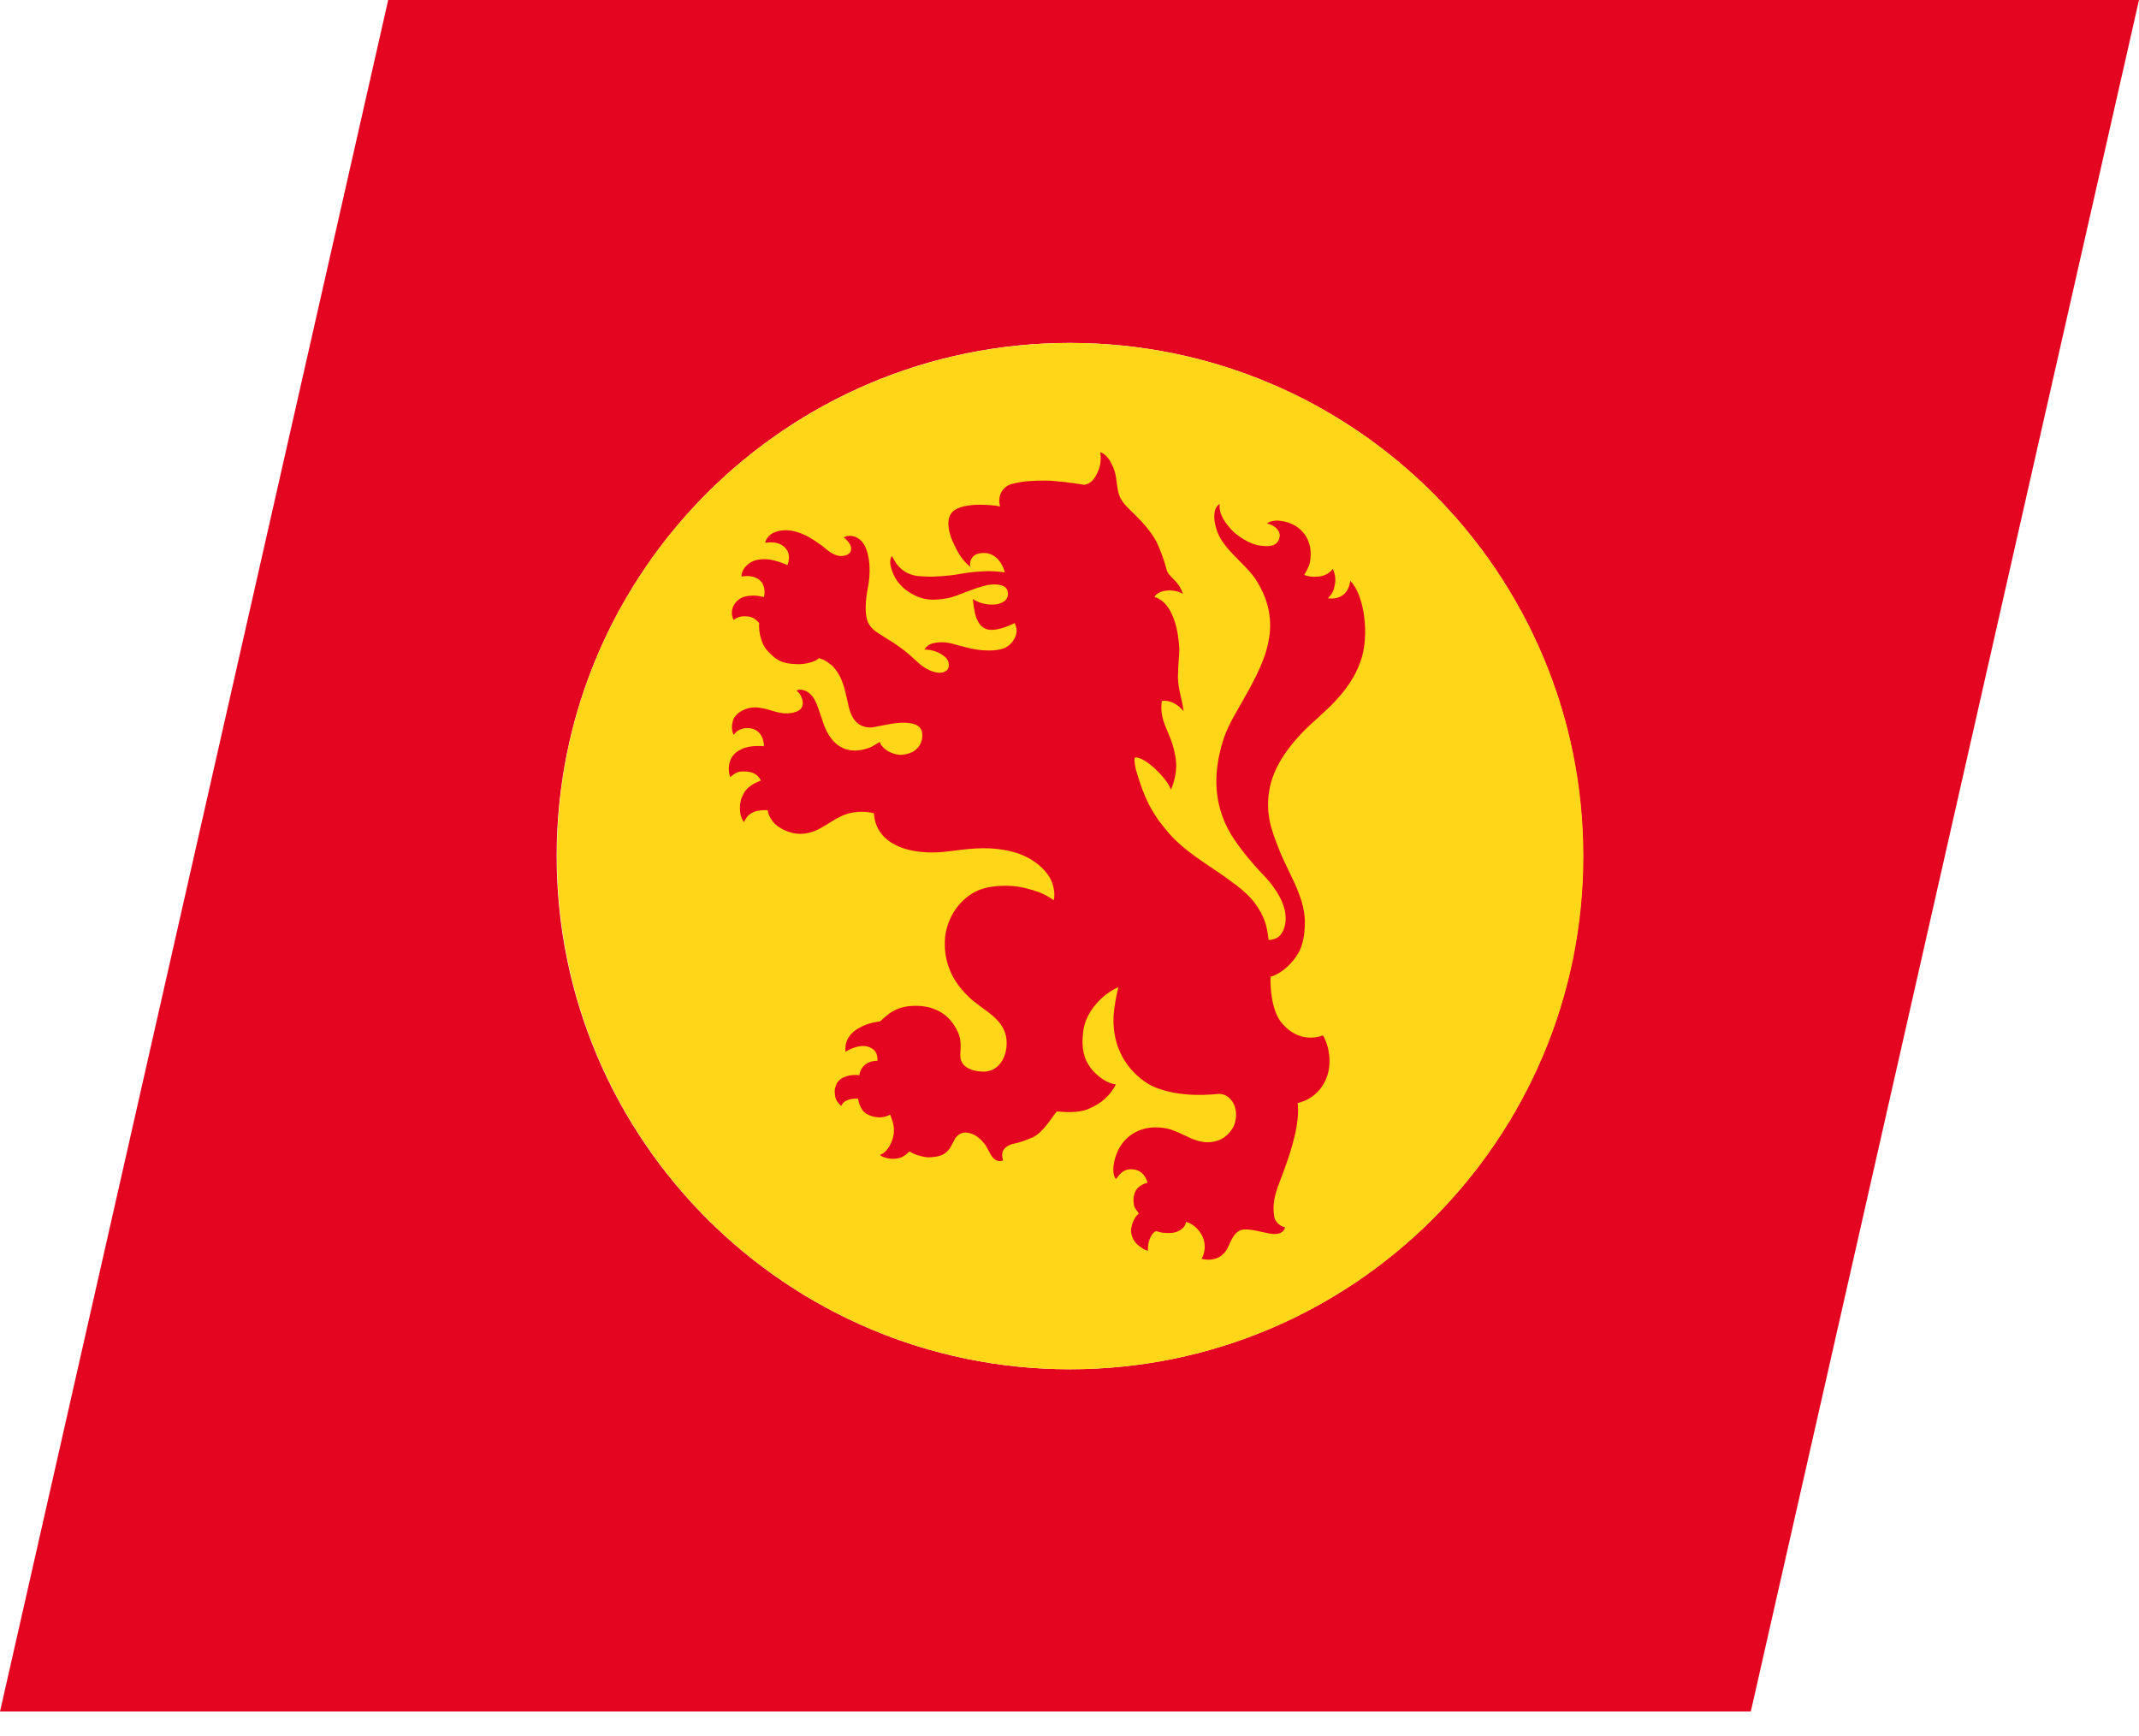 <svg width="85" height="69" viewBox="0 0 85 69" fill="none" xmlns="http://www.w3.org/2000/svg">
<path d="M69.574 68.014H0L15.426 0H85L69.574 68.014ZM42.512 13.627C31.236 13.627 22.12 22.767 22.12 34.019C22.12 45.271 31.26 54.411 42.512 54.411C53.788 54.411 62.904 45.271 62.904 34.019C62.904 22.743 53.788 13.627 42.512 13.627Z" fill="#E40520"/>
<path d="M42.528 13.629C53.804 13.629 62.92 22.769 62.92 34.021C62.92 45.273 53.78 54.413 42.528 54.413C31.252 54.413 22.136 45.273 22.136 34.021C22.111 22.745 31.252 13.629 42.528 13.629Z" fill="#FFD618"/>
<path d="M52.742 42.753C52.43 43.688 51.566 43.833 51.566 43.833C51.663 44.624 51.327 45.704 50.967 46.663C50.775 47.191 50.535 47.647 50.631 48.319C50.655 48.559 50.871 48.727 51.063 48.775C51.039 48.895 50.943 49.038 50.631 49.038C50.415 49.038 49.959 48.895 49.695 48.871C49.335 48.823 49.096 48.847 48.832 49.494C48.52 50.262 47.752 50.022 47.752 50.022C48.136 49.302 47.536 48.631 47.128 48.559C47.104 48.775 46.888 48.943 46.6 48.99C46.337 49.014 46.121 48.99 45.953 48.919C45.737 48.99 45.593 49.374 45.617 49.71C45.353 49.614 44.969 49.374 44.945 48.919C44.945 48.727 45.041 48.391 45.257 48.223C45.257 48.199 45.089 48.031 45.065 47.911C44.993 47.503 45.089 47.143 45.593 46.999C45.617 47.047 45.521 46.52 45.041 46.471C44.705 46.423 44.513 46.615 44.369 46.831C44.321 46.903 44.177 46.615 44.273 46.184C44.465 45.248 45.209 44.696 46.193 44.816C46.864 44.888 47.344 45.392 47.992 45.392C48.4 45.392 48.736 45.2 48.928 44.912C49.047 44.768 49.119 44.528 49.119 44.288C49.119 43.833 48.808 43.425 48.376 43.473C46.768 43.641 45.833 43.209 45.617 43.065C44.777 42.537 44.201 41.625 44.249 40.402C44.273 39.922 44.441 39.226 44.441 39.226C44.441 39.226 43.937 39.442 43.578 39.874C43.314 40.162 43.098 40.57 43.05 40.954C42.954 41.673 43.05 42.273 43.673 42.777C44.057 43.089 44.345 43.089 44.345 43.089C44.129 43.521 43.77 43.856 43.242 44.072C42.834 44.24 42.282 44.192 41.994 44.168C41.754 44.456 41.466 44.984 41.035 45.2C40.747 45.32 40.483 45.416 40.219 45.464C39.859 45.584 39.763 45.8 39.859 46.112C39.859 46.112 39.595 46.256 39.379 45.896C39.259 45.704 39.211 45.536 39.067 45.392C38.875 45.152 38.635 45.032 38.419 45.008C38.204 44.984 38.06 45.104 37.964 45.224L37.748 45.632C37.532 45.92 37.316 45.968 36.908 45.992C36.74 45.992 36.332 45.896 36.14 45.752C36.14 45.752 35.972 45.944 35.757 46.016C35.565 46.064 35.349 46.064 35.157 45.992C35.109 45.992 34.989 45.92 34.965 45.896C35.181 45.824 35.397 45.56 35.493 45.176C35.589 44.792 35.445 44.504 35.373 44.288C35.109 44.456 34.725 44.432 34.437 44.264C34.149 44.096 34.101 43.664 34.101 43.664C33.885 43.641 33.525 43.688 33.429 43.952C33.333 43.856 33.213 43.736 33.189 43.569C33.165 43.377 33.142 43.281 33.261 43.041C33.405 42.777 33.837 42.681 34.149 42.729C34.149 42.729 34.173 42.465 34.389 42.297C34.485 42.225 34.653 42.153 34.869 42.153C34.869 42.153 34.893 41.865 34.725 41.721C34.389 41.433 33.933 41.601 33.597 41.793C33.573 41.601 33.597 41.145 34.125 40.858C34.533 40.618 34.965 40.594 34.965 40.594C35.205 40.402 35.517 39.97 36.38 39.97C37.124 39.97 37.724 40.282 38.06 41.002C38.276 41.457 38.108 41.865 38.18 42.105C38.276 42.465 38.731 42.585 39.091 42.585C39.691 42.585 40.003 42.009 40.003 41.457C40.003 40.474 39.067 40.186 38.467 39.586C37.748 38.89 37.484 38.099 37.556 37.235C37.676 36.227 38.395 35.436 39.235 35.268C39.715 35.172 40.291 35.172 40.747 35.292C41.083 35.388 41.394 35.436 41.874 35.772C41.874 35.772 41.994 35.388 41.706 34.86C41.61 34.692 41.394 34.428 41.059 34.212C40.531 33.852 39.811 33.708 39.091 33.708C38.3 33.708 37.7 33.876 37.052 33.876C35.757 33.876 34.797 33.372 34.725 32.317C34.725 32.317 34.221 32.173 33.669 32.341C32.998 32.557 32.614 33.084 31.894 33.133C31.606 33.157 31.246 33.06 30.958 32.869C30.55 32.605 30.503 32.197 30.503 32.197C30.503 32.197 30.167 32.173 29.951 32.269C29.711 32.365 29.639 32.533 29.567 32.653C29.567 32.653 29.567 32.653 29.567 32.677C29.351 32.389 29.351 31.885 29.543 31.549C29.735 31.165 30.239 31.021 30.239 31.021C30.023 30.59 29.567 30.661 29.423 30.661C29.207 30.685 29.039 30.877 29.015 30.877C28.919 30.59 28.943 30.23 29.159 29.99C29.207 29.918 29.543 29.582 30.334 29.654C30.383 29.654 30.358 29.534 30.311 29.366C30.215 29.102 30.023 28.934 29.711 28.934C29.447 28.934 29.279 29.03 29.159 29.198C29.039 29.006 29.087 28.718 29.159 28.55C29.351 28.214 29.807 28.07 30.143 28.118C30.694 28.19 30.934 28.406 31.438 28.334C31.75 28.286 31.99 28.142 31.87 27.759C31.822 27.615 31.75 27.519 31.654 27.447C31.798 27.351 32.086 27.423 32.278 27.663C32.422 27.855 32.494 28.07 32.59 28.358C32.686 28.622 32.758 28.91 32.901 29.15C33.261 29.774 33.813 29.942 34.437 29.75C34.701 29.678 34.797 29.558 34.965 29.486C35.013 29.726 35.469 30.038 35.876 29.99C36.548 29.918 36.692 29.414 36.644 29.126C36.596 28.79 36.26 28.718 35.852 28.718C35.493 28.718 34.725 28.91 34.605 28.91C34.005 28.91 33.789 28.454 33.693 27.927C33.573 27.423 33.501 26.967 33.165 26.559C32.901 26.247 32.542 26.151 32.542 26.151C32.398 26.319 31.918 26.415 31.63 26.391C31.102 26.367 30.862 26.271 30.479 25.839C30.239 25.575 30.143 25.096 30.167 24.76C30.023 24.592 29.903 24.52 29.711 24.496C29.327 24.448 29.159 24.64 29.159 24.64C28.943 24.256 29.207 23.8 29.615 23.704C29.927 23.632 30.167 23.68 30.358 23.728C30.358 23.728 30.454 23.392 30.262 23.128C29.975 22.792 29.495 22.912 29.471 22.912C29.447 22.625 29.759 22.289 30.143 22.241C30.407 22.193 30.742 22.217 31.294 22.456C31.294 22.456 31.438 22.097 31.27 21.857C31.006 21.449 30.454 21.569 30.407 21.569C30.502 21.161 30.982 21.017 31.462 21.089C31.966 21.185 32.326 21.449 32.638 21.665C32.83 21.809 33.069 22.073 33.405 22.097C33.501 22.097 33.765 22.073 33.813 21.881C33.885 21.665 33.621 21.425 33.525 21.353C33.813 21.209 34.173 21.329 34.365 21.689C34.581 22.121 34.605 22.768 34.485 23.368C34.413 23.752 34.317 24.448 34.533 24.808C34.677 25.048 34.917 25.168 35.133 25.311C35.541 25.551 35.924 25.815 36.26 26.127C36.548 26.391 36.812 26.655 37.244 26.727C37.532 26.775 37.7 26.607 37.7 26.487C37.724 26.271 37.628 26.151 37.46 26.031C37.172 25.839 36.908 25.815 36.74 25.815C36.74 25.815 36.836 25.479 37.556 25.527C37.868 25.551 38.468 25.791 39.019 25.839C39.715 25.887 39.955 25.767 40.147 25.599C40.267 25.479 40.531 25.143 40.315 24.76C40.315 24.76 39.739 25.072 39.307 25.024C38.923 24.976 38.779 24.568 38.731 24.304C38.683 24.088 38.659 23.8 38.659 23.8C38.827 23.92 39.139 24.064 39.595 24.016C39.859 23.968 40.075 23.824 40.051 23.584C40.051 23.296 39.787 23.224 39.499 23.224C38.947 23.224 38.084 23.704 37.628 23.776C37.196 23.848 36.836 23.872 36.452 23.704C35.876 23.464 35.517 23.032 35.397 22.505C35.325 22.217 35.445 22.097 35.445 22.097C35.541 22.265 35.757 22.792 36.452 22.888C36.956 22.936 37.292 22.912 37.772 22.864C38.204 22.816 38.444 22.72 39.259 22.696C39.595 22.696 39.931 22.744 39.931 22.744C39.811 22.313 39.547 22.025 39.187 21.977C38.827 21.953 38.659 22.073 38.587 22.241C38.539 22.337 38.539 22.48 38.563 22.529C38.3 22.313 38.132 22.097 37.94 21.689C37.748 21.329 37.532 20.681 37.844 20.345C38.06 20.129 38.515 20.057 38.947 20.057C39.235 20.057 39.571 20.081 39.739 20.129C39.619 19.65 39.883 19.29 40.267 19.218C40.651 19.122 40.986 19.098 41.538 19.098C41.946 19.098 42.666 19.194 43.098 19.266C43.338 19.218 43.506 19.05 43.65 18.69C43.77 18.402 43.745 18.09 43.721 17.97C43.889 18.018 44.129 18.21 44.297 18.738C44.393 19.05 44.369 19.458 44.513 19.77C44.657 20.057 44.897 20.249 45.137 20.489C45.449 20.801 45.785 21.185 45.977 21.569C46.24 22.145 46.361 22.648 46.361 22.648C46.456 22.96 46.84 23.056 47.008 23.608C46.936 23.536 46.768 23.488 46.552 23.464C46.001 23.44 45.857 23.728 45.881 23.728C46.121 23.776 46.768 24.136 46.864 25.767C46.864 26.103 46.816 26.391 46.816 26.727C46.768 27.303 46.984 27.759 47.032 28.262C46.816 27.998 46.504 27.806 46.169 27.855C46.049 28.766 46.552 29.03 46.72 30.134C46.816 30.805 46.528 31.381 46.528 31.381C46.432 30.997 45.473 30.014 45.089 30.11C45.065 30.254 45.113 30.494 45.161 30.661C45.449 31.621 45.713 32.245 46.385 33.036C47.032 33.804 47.848 34.26 48.664 34.836C49.047 35.124 49.623 35.484 49.983 36.059C50.319 36.587 50.343 36.875 50.415 37.355C50.535 37.355 50.703 37.307 50.799 37.235C51.015 37.067 51.111 36.707 51.087 36.419C51.063 35.795 50.559 35.124 50.151 34.716C49.839 34.38 49.431 33.924 49.072 33.396C48.208 32.149 48.28 30.901 48.424 30.134C48.592 29.294 48.784 28.886 49.215 28.142C50.223 26.391 51.063 24.904 49.935 23.08C49.503 22.384 48.544 21.809 48.328 20.993C48.184 20.513 48.256 20.129 48.472 20.033C48.424 20.297 48.568 20.657 48.928 21.041C49.096 21.233 49.623 21.641 50.127 21.689C50.535 21.737 50.775 21.665 50.847 21.353C50.895 21.161 50.751 20.897 50.343 20.801C50.343 20.801 50.535 20.633 50.943 20.705C51.711 20.825 52.238 21.473 52.046 22.385C52.022 22.505 51.878 22.768 51.83 22.84C51.902 22.888 52.094 22.936 52.382 22.912C52.766 22.888 52.958 22.625 52.958 22.601C53.054 22.792 53.102 23.032 53.03 23.296C53.006 23.44 52.958 23.584 52.766 23.776C53.606 23.872 53.654 23.104 53.654 23.08C54.206 23.608 54.445 25.239 54.062 26.295C53.606 27.591 52.478 28.382 51.878 28.982C50.751 30.11 50.391 31.045 50.391 31.981C50.391 32.701 50.631 33.228 50.799 33.684C51.159 34.644 51.83 35.556 51.854 36.611C51.854 36.923 51.83 37.235 51.734 37.547C51.614 37.979 51.111 38.626 50.487 38.818C50.487 38.818 50.439 39.946 50.871 40.57C51.279 41.121 51.902 41.385 52.574 41.145C52.838 41.601 52.91 42.249 52.742 42.753Z" fill="#E40520"/>
</svg>
